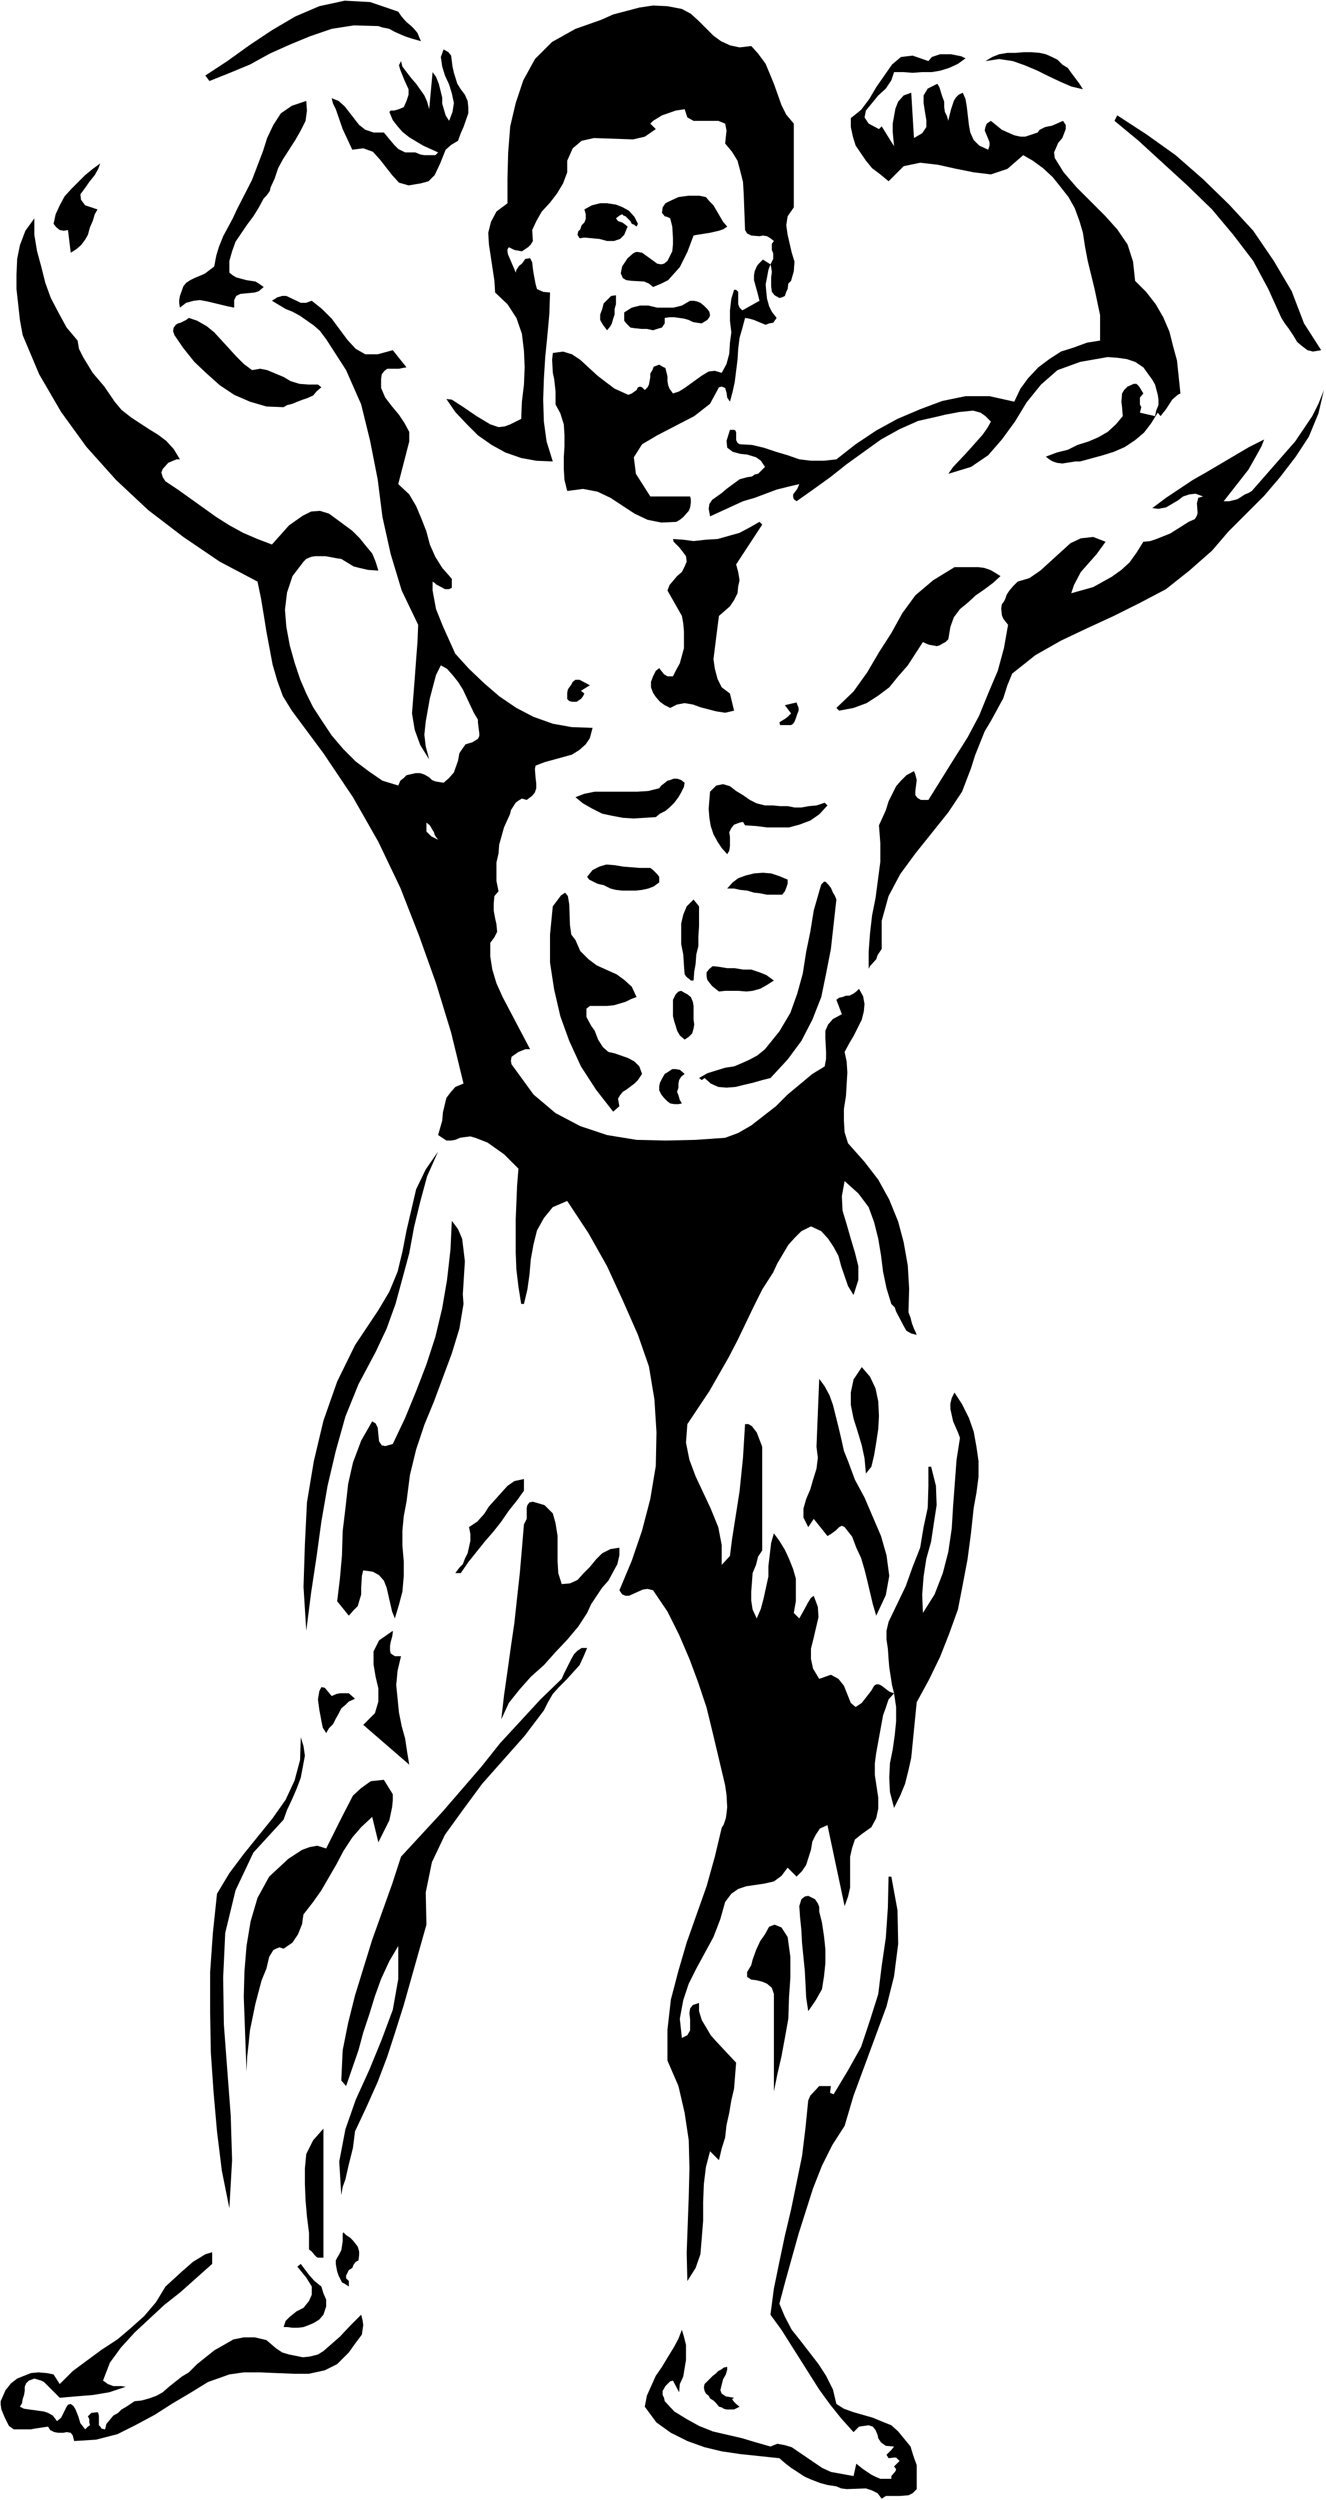 <?xml version="1.0" encoding="UTF-8" standalone="no"?>
<svg
   version="1.0"
   width="82.571mm"
   height="155.668mm"
   id="svg52"
   sodipodi:docname="Body Builder - Male 09.wmf"
   xmlns:inkscape="http://www.inkscape.org/namespaces/inkscape"
   xmlns:sodipodi="http://sodipodi.sourceforge.net/DTD/sodipodi-0.dtd"
   xmlns="http://www.w3.org/2000/svg"
   xmlns:svg="http://www.w3.org/2000/svg">
  <rect width="100%" height="100%" fill="#808080" stroke="none"/>
  <sodipodi:namedview
     id="namedview52"
     pagecolor="#ffffff"
     bordercolor="#000000"
     borderopacity="0.25"
     inkscape:showpageshadow="2"
     inkscape:pageopacity="0.0"
     inkscape:pagecheckerboard="0"
     inkscape:deskcolor="#d1d1d1"
     inkscape:document-units="mm" />
  <defs
     id="defs1">
    <pattern
       id="WMFhbasepattern"
       patternUnits="userSpaceOnUse"
       width="6"
       height="6"
       x="0"
       y="0" />
  </defs>
  <path
     style="fill:#ffffff;fill-opacity:1;fill-rule:evenodd;stroke:none"
     d="M 0,588.353 H 312.079 V 0 H 0 Z"
     id="path1" />
  <path
     style="fill:#000000;fill-opacity:1;fill-rule:evenodd;stroke:none"
     d="M 99.07,9.695 97.939,9.372 96.808,9.049 95.353,8.564 94.222,8.08 92.767,7.433 91.636,6.787 90.02,6.464 89.05,6.14 83.232,5.979 l -5.172,0.808 -5.172,1.778 -4.687,1.939 -4.687,2.101 -4.687,2.585 -4.687,1.939 -4.848,1.939 -0.97,-1.293 5.172,-3.393 5.172,-3.717 5.333,-3.555 5.495,-3.232 5.657,-2.424 5.98,-1.293 5.98,0.323 6.626,2.262 0.646,0.97 0.808,0.97 0.646,0.646 0.97,0.808 0.646,0.646 0.808,0.97 0.323,0.808 z"
     id="path2" />
  <path
     style="fill:#000000;fill-opacity:1;fill-rule:evenodd;stroke:none"
     d="m 176.807,10.827 1.616,1.778 1.778,2.424 1.939,4.686 0.808,2.262 0.97,2.747 1.131,2.262 1.778,2.101 v 19.714 l -1.455,2.101 -0.323,2.101 0.323,2.262 0.97,4.201 0.646,2.101 -0.162,2.262 -0.646,2.262 -0.646,0.646 -0.162,1.293 -0.323,0.646 -0.323,0.97 -0.646,0.323 -0.646,0.162 -1.131,-0.646 -0.646,-0.808 -0.162,-1.293 v -1.131 -0.97 l 0.162,-1.293 -0.162,-1.131 -0.162,-0.646 -0.485,1.293 -0.323,1.778 -0.323,1.616 0.162,1.939 0.162,1.454 0.485,1.778 0.646,1.293 1.131,1.454 -0.808,1.131 -0.97,0.162 -0.808,0.323 -0.808,-0.323 -1.939,-0.808 -1.131,-0.323 -0.97,-0.162 -0.646,2.424 -0.646,2.262 -0.323,2.585 -0.162,2.585 -0.646,5.171 -0.485,2.262 -0.646,2.424 -0.323,-0.485 -0.323,-0.485 -0.162,-1.131 -0.323,-1.131 -0.808,-0.323 -0.646,0.162 -2.101,3.878 -3.717,2.909 -8.727,4.525 -3.556,2.101 -1.939,3.07 0.485,3.878 3.394,5.333 h 9.374 l 0.162,0.646 v 0.808 l -0.162,1.131 -0.323,0.808 -1.293,1.454 -0.808,0.646 -0.808,0.485 -3.556,0.162 -3.232,-0.646 -3.071,-1.454 -5.657,-3.717 -3.071,-1.454 -3.394,-0.646 -3.717,0.485 -0.646,-2.585 -0.162,-2.585 v -2.747 l 0.162,-2.585 v -2.747 l -0.162,-2.424 -0.808,-2.585 -1.131,-2.101 v -3.07 l -0.323,-2.909 -0.323,-1.454 -0.162,-3.07 0.162,-1.616 2.424,-0.323 2.101,0.646 1.939,1.293 4.04,3.717 2.101,1.616 1.939,1.454 3.232,1.454 0.808,-0.323 1.131,-0.808 0.323,-0.646 0.485,-0.162 0.485,0.162 0.646,0.646 0.646,-0.646 0.323,-0.646 0.323,-1.778 v -0.808 l 0.485,-0.808 0.323,-0.808 1.293,-0.485 0.808,0.485 0.646,0.323 0.485,1.939 v 1.131 l 0.162,0.97 0.323,0.808 0.808,1.131 1.455,-0.485 1.293,-0.808 4.04,-2.909 1.616,-0.97 1.455,-0.162 1.616,0.485 1.131,-2.101 0.646,-2.424 0.162,-2.585 0.323,-2.424 -0.323,-2.747 v -2.424 l 0.323,-2.747 0.646,-2.101 h 0.485 l 0.485,0.485 v 0.485 0.808 0.808 0.808 l 0.323,0.808 0.646,0.646 4.04,-2.262 -0.485,-1.939 -0.808,-2.909 v -1.131 l 0.162,-0.97 0.485,-1.131 0.323,-0.485 1.131,-1.131 1.778,1.131 0.646,-1.293 v -1.293 l -0.323,-0.808 v -1.454 l 0.485,-0.646 -0.808,-0.646 -0.808,-0.485 -0.97,-0.162 -0.808,0.162 -1.939,-0.162 -0.97,-0.485 -0.485,-0.808 -0.323,-8.564 -0.162,-2.747 -0.646,-2.585 -0.646,-2.424 -1.293,-2.101 -1.616,-1.939 0.323,-3.07 -0.323,-1.616 -1.616,-0.646 h -3.879 -1.939 l -1.455,-0.808 -0.646,-1.939 -2.101,0.323 -3.232,1.131 -2.101,1.293 -0.646,0.646 1.293,1.293 -2.586,1.778 -2.747,0.646 -9.212,-0.323 -2.909,0.646 -2.101,1.778 -1.293,2.909 v 2.747 l -0.97,2.585 -1.455,2.424 -1.616,2.101 -1.939,2.101 -1.293,2.262 -0.97,2.101 0.162,2.585 -0.485,0.808 -0.646,0.646 -1.455,0.97 -1.778,-0.323 -1.293,-0.646 -0.323,0.485 v 0.646 l 0.162,0.646 1.455,3.393 0.323,0.808 0.162,-0.646 0.646,-0.97 0.646,-0.485 0.808,-1.131 1.131,-0.162 0.485,0.97 0.162,1.454 0.162,1.131 0.485,2.585 0.323,1.131 1.455,0.646 1.616,0.162 -0.162,5.009 -0.485,5.333 -0.485,4.848 -0.323,5.171 -0.162,4.848 0.162,5.171 0.646,4.686 1.455,4.686 -3.879,-0.162 -3.556,-0.646 -3.717,-1.293 -3.232,-1.778 -3.232,-2.262 -2.586,-2.585 -2.747,-2.909 -2.101,-3.07 1.293,0.162 2.747,1.778 3.071,2.101 3.232,1.939 1.939,0.646 1.455,-0.162 1.293,-0.485 1.293,-0.646 1.293,-0.646 0.162,-4.04 0.485,-4.04 0.162,-4.04 -0.162,-3.878 -0.485,-4.04 -1.293,-3.717 -2.101,-3.232 -2.909,-2.747 -0.162,-2.747 -1.293,-8.564 -0.162,-2.747 0.646,-2.585 1.293,-2.424 2.586,-1.939 v -5.817 l 0.162,-6.14 0.485,-6.14 1.293,-5.494 1.778,-5.333 2.747,-5.009 4.04,-4.04 5.495,-3.07 5.98,-2.101 2.909,-1.293 6.141,-1.616 3.232,-0.485 3.394,0.162 3.394,0.646 2.101,1.131 1.778,1.616 3.556,3.555 1.778,1.293 2.101,0.97 2.263,0.485 z"
     id="path3" />
  <path
     style="fill:#000000;fill-opacity:1;fill-rule:evenodd;stroke:none"
     d="m 108.444,21.007 0.97,1.293 0.646,1.454 0.162,1.454 v 1.454 l -1.131,3.232 -0.646,1.454 -0.646,1.778 -1.616,0.97 -1.293,1.131 -0.646,1.616 -0.646,1.616 -1.293,2.747 -1.455,1.454 -1.778,0.485 -2.909,0.485 -2.263,-0.646 -1.616,-1.778 -2.909,-3.717 -1.616,-1.778 -2.263,-0.808 -2.586,0.323 -2.263,-4.848 -1.616,-4.686 -0.646,-1.293 -0.323,-1.293 1.616,0.646 1.455,1.293 3.394,4.363 1.455,1.131 1.939,0.646 h 2.424 l 1.616,1.939 0.808,0.97 0.97,0.97 1.616,0.808 h 0.97 1.455 l 1.131,0.485 0.97,0.162 h 0.646 1.939 l 0.646,-0.646 -3.556,-1.616 -3.232,-1.939 -1.616,-1.293 -1.131,-1.293 -1.131,-1.454 -0.808,-1.939 0.323,-0.323 h 0.808 l 1.131,-0.323 1.131,-0.485 0.646,-1.454 0.485,-1.454 v -1.293 l -0.97,-2.101 -0.97,-2.424 -0.323,-1.131 0.485,-0.97 0.323,1.293 2.101,2.747 1.131,1.293 1.939,2.747 0.646,1.454 0.485,1.778 0.808,-8.726 0.808,1.131 0.646,1.616 0.808,3.232 v 1.454 l 0.808,2.747 0.808,1.293 0.808,-2.101 0.323,-2.101 -0.485,-2.262 -0.646,-2.101 -0.97,-2.101 -0.646,-2.101 -0.323,-2.262 0.646,-1.778 1.131,0.646 0.646,0.808 0.323,2.585 0.323,1.454 0.808,2.585 z"
     id="path4" />
  <path
     style="fill:#000000;fill-opacity:1;fill-rule:evenodd;stroke:none"
     d="m 254.867,21.007 -2.747,-0.646 -2.586,-1.131 -2.747,-1.293 -2.586,-1.293 -3.071,-1.293 -2.747,-0.97 -3.232,-0.485 -3.232,0.485 1.616,-0.97 1.616,-0.646 1.939,-0.323 h 1.939 l 1.939,-0.162 h 1.778 l 1.939,0.162 1.455,0.323 1.455,0.646 1.293,0.646 1.131,1.131 1.293,0.808 0.808,1.131 0.97,1.293 0.97,1.293 z"
     id="path5" />
  <path
     style="fill:#000000;fill-opacity:1;fill-rule:evenodd;stroke:none"
     d="m 227.231,13.735 -1.778,1.293 -2.101,0.97 -2.101,0.646 -1.939,0.323 h -2.263 l -2.263,0.162 -2.263,-0.162 h -2.101 l -0.646,1.939 -1.293,1.939 -1.778,1.616 -2.909,3.555 -0.323,1.616 0.97,1.454 2.424,1.293 0.646,-0.646 2.909,4.686 -0.323,-3.393 v -1.939 l 0.646,-3.555 0.646,-1.616 1.293,-1.454 1.778,-0.646 0.646,10.665 1.939,-1.131 0.97,-1.454 v -1.616 l -0.323,-1.939 -0.323,-2.101 v -1.778 l 0.97,-1.616 2.263,-1.131 0.485,0.808 0.646,2.101 0.485,1.293 v 1.293 l 0.162,1.131 0.485,0.97 0.323,1.131 0.162,-0.808 0.485,-1.939 0.646,-1.939 0.485,-0.808 0.646,-0.646 0.97,-0.485 0.646,1.454 0.323,1.939 0.485,4.201 0.323,1.778 0.808,1.778 1.293,1.293 2.101,0.97 0.323,-0.97 v -0.808 l -1.131,-2.747 0.162,-0.808 0.323,-0.808 0.97,-0.646 2.586,2.101 2.909,1.293 1.455,0.323 h 1.131 l 1.455,-0.485 1.455,-0.485 0.485,-0.646 1.293,-0.646 1.616,-0.323 2.586,-1.131 0.646,0.97 v 0.97 l -0.808,2.101 -0.97,1.131 -0.97,2.262 0.162,1.293 2.101,3.393 3.071,3.555 6.626,6.625 2.909,3.232 2.424,3.555 1.293,4.04 0.485,4.525 2.586,2.585 2.263,2.909 1.778,3.07 1.455,3.393 0.808,3.232 0.97,3.555 0.808,7.756 -0.646,0.323 -1.293,1.131 -1.455,2.262 -1.293,1.616 -0.646,-0.808 -1.616,2.585 -1.616,2.101 -2.101,1.778 -2.424,1.616 -2.586,1.131 -2.586,0.808 -5.333,1.454 h -1.131 l -3.071,0.485 -1.293,-0.162 -0.97,-0.323 -0.808,-0.485 -0.808,-0.646 2.586,-0.97 2.586,-0.646 2.263,-1.131 2.586,-0.808 2.263,-0.97 2.263,-1.293 1.939,-1.777 1.616,-1.939 -0.162,-2.101 -0.162,-1.293 0.162,-1.939 0.485,-0.808 0.808,-0.808 1.455,-0.646 h 0.646 l 0.646,0.646 0.97,1.616 -0.808,0.97 v 1.616 l 0.323,0.646 -0.323,1.293 3.556,0.808 0.323,-1.454 0.485,-1.131 v -1.293 l -0.162,-1.131 -0.646,-2.424 -0.646,-1.131 -2.101,-2.909 -1.939,-1.293 -1.939,-0.646 -2.263,-0.323 -2.263,-0.162 -6.465,1.131 -5.333,1.939 -3.879,3.393 -3.394,4.201 -2.747,4.525 -3.071,4.201 -3.232,3.717 -4.04,2.747 -5.333,1.616 1.131,-1.616 2.909,-3.07 1.455,-1.616 2.586,-2.909 1.131,-1.616 0.808,-1.454 -1.293,-1.293 -1.131,-0.808 -1.778,-0.485 -3.232,0.323 -3.394,0.646 -1.293,0.323 -5.01,1.131 -4.364,1.939 -4.364,2.424 -8.081,5.817 -3.879,3.07 -4.04,2.909 -3.879,2.747 -0.646,-0.485 -0.162,-0.485 v -0.646 l 0.97,-1.293 0.485,-1.131 -2.747,0.646 -2.586,0.646 -2.586,0.97 -2.586,0.97 -2.747,0.808 -7.758,3.555 -0.323,-1.778 0.162,-1.131 0.646,-0.97 2.263,-1.616 1.131,-0.97 3.071,-2.262 1.778,-0.485 1.131,-0.162 0.646,-0.485 0.808,-0.162 1.616,-1.616 -0.97,-1.454 -1.131,-0.808 -2.101,-0.646 -1.616,-0.162 -1.778,-0.485 -1.293,-0.97 -0.162,-1.616 0.808,-2.585 h 0.97 l 0.323,0.162 0.162,0.485 v 0.646 1.131 l 0.323,0.646 0.485,0.323 2.909,0.162 2.747,0.646 2.909,0.97 2.747,0.808 2.747,0.97 2.747,0.323 h 3.071 l 2.909,-0.323 4.525,-3.555 4.848,-3.232 5.01,-2.747 5.333,-2.262 5.172,-1.939 5.495,-1.131 h 5.657 l 5.818,1.293 1.455,-3.07 1.778,-2.424 2.424,-2.585 2.586,-1.939 2.747,-1.778 3.071,-0.97 3.071,-1.131 3.071,-0.485 v -2.909 -3.07 l -1.293,-6.14 -1.616,-6.625 -0.646,-3.393 -0.485,-3.232 -0.808,-2.747 -1.131,-3.07 -1.455,-2.585 -1.778,-2.262 -1.939,-2.424 -2.263,-2.101 -2.424,-1.778 -2.263,-1.293 -3.717,3.232 -3.879,1.293 -4.04,-0.485 -4.04,-0.808 -4.364,-0.97 -4.202,-0.485 -3.879,0.808 -3.556,3.555 -1.939,-1.616 -1.939,-1.454 -1.455,-1.778 -2.424,-3.555 -0.646,-2.101 -0.485,-2.262 v -2.101 l 2.424,-1.939 1.939,-2.585 1.616,-2.747 3.717,-5.333 2.101,-1.778 2.747,-0.323 3.717,1.293 0.808,-0.97 0.97,-0.323 0.97,-0.323 h 2.586 l 2.424,0.485 z"
     id="path6" />
  <path
     style="fill:#000000;fill-opacity:1;fill-rule:evenodd;stroke:none"
     d="m 72.08,23.754 0.162,2.262 -0.323,2.424 -1.131,2.262 -1.293,2.262 -2.909,4.525 -1.131,2.101 -0.808,2.424 -0.97,2.101 -0.162,0.808 -0.808,1.131 -0.646,0.646 -1.131,2.101 -1.293,2.101 -1.455,1.939 -2.747,4.04 -0.808,2.262 -0.646,2.262 v 2.747 l 0.808,0.646 0.808,0.485 2.424,0.646 2.101,0.323 0.808,0.485 1.131,0.808 -1.131,0.97 -0.97,0.323 -3.394,0.323 -0.97,0.485 -0.485,0.97 v 1.778 l -1.616,-0.323 -4.687,-1.131 -1.778,-0.323 -1.455,0.162 -1.778,0.485 -1.455,1.131 -0.162,-0.97 v -0.808 l 0.162,-0.97 0.808,-2.262 0.646,-0.808 0.97,-0.646 0.97,-0.485 1.939,-0.808 0.646,-0.323 2.101,-1.616 0.485,-2.585 0.646,-2.101 0.97,-2.424 2.263,-4.201 0.97,-2.101 3.556,-6.948 1.293,-3.393 1.293,-3.393 0.97,-3.07 1.455,-3.07 1.778,-2.747 2.586,-1.778 z"
     id="path7" />
  <path
     style="fill:#000000;fill-opacity:1;fill-rule:evenodd;stroke:none"
     d="m 306.908,76.109 4.04,6.302 -1.939,0.323 -1.293,-0.323 -1.293,-0.97 -1.131,-0.97 -0.97,-1.616 -0.97,-1.454 -0.97,-1.293 -0.808,-1.293 -3.071,-6.787 -3.556,-6.625 -4.687,-6.14 -5.01,-5.979 -5.818,-5.656 -5.657,-5.171 -5.818,-5.333 -5.657,-4.686 0.646,-1.293 6.949,4.525 6.788,4.848 6.465,5.656 6.141,5.979 5.657,6.14 4.848,7.11 4.202,7.11 z"
     id="path8" />
  <path
     style="fill:#000000;fill-opacity:1;fill-rule:evenodd;stroke:none"
     d="m 23.596,38.459 -0.485,1.293 -0.808,1.454 -1.293,1.616 -1.131,1.616 -0.97,1.293 0.162,1.293 0.97,1.293 2.909,0.97 -0.646,1.131 -0.485,1.616 -0.646,1.454 -0.485,1.778 -0.646,1.131 -0.97,1.293 -1.131,0.97 -1.293,0.808 -0.646,-5.333 -0.97,0.162 -0.97,-0.162 -0.808,-0.646 -0.646,-0.808 0.485,-2.262 0.97,-2.101 1.131,-2.101 1.616,-1.778 1.616,-1.616 1.616,-1.616 1.778,-1.454 z"
     id="path9" />
  <path
     style="fill:#000000;fill-opacity:1;fill-rule:evenodd;stroke:none"
     d="m 171.151,53.325 -0.97,0.646 -0.97,0.323 -2.101,0.485 -3.071,0.485 -0.808,0.162 -1.455,3.878 -1.778,3.555 -2.747,3.07 -1.616,0.808 -1.939,0.808 -0.97,-0.808 -1.131,-0.485 -2.909,-0.162 -1.293,-0.162 -0.808,-0.485 -0.485,-1.131 0.323,-1.616 1.293,-1.939 1.293,-1.131 0.646,-0.323 h 0.485 l 0.97,0.162 2.909,2.101 0.646,0.485 0.97,0.162 0.646,-0.162 0.808,-0.646 0.646,-1.293 0.485,-0.97 0.162,-1.616 v -1.454 l -0.162,-2.747 -0.485,-1.939 -0.646,-0.323 -0.646,-0.162 -0.646,-0.808 0.162,-1.293 0.646,-0.97 0.97,-0.485 2.101,-0.97 2.424,-0.323 h 2.424 l 1.616,0.323 0.808,0.97 0.97,0.97 2.263,3.878 z"
     id="path10" />
  <path
     style="fill:#000000;fill-opacity:1;fill-rule:evenodd;stroke:none"
     d="m 150.141,52.679 -0.323,0.646 -0.646,-0.485 -0.485,-0.162 -0.323,-0.646 -0.485,-0.485 -0.646,-0.646 -0.485,-0.162 -0.323,-0.323 -0.646,0.323 -0.808,0.646 0.485,0.646 0.97,0.323 0.485,0.323 0.808,0.646 -0.808,1.939 -0.97,0.97 -1.455,0.485 h -1.616 l -1.778,-0.485 -1.778,-0.162 -1.778,-0.162 -1.131,0.162 -0.485,-0.808 0.162,-0.808 0.485,-0.485 0.323,-0.97 0.646,-0.646 0.323,-0.808 v -1.131 l -0.323,-1.131 1.778,-0.97 1.939,-0.485 h 1.616 l 2.101,0.323 1.616,0.646 1.455,0.808 1.293,1.454 z"
     id="path11" />
  <path
     style="fill:#000000;fill-opacity:1;fill-rule:evenodd;stroke:none"
     d="m 18.263,80.149 0.323,1.939 0.97,1.939 2.263,3.717 2.747,3.232 2.424,3.555 1.616,1.939 2.263,1.778 4.202,2.747 2.101,1.293 1.939,1.454 1.778,1.939 1.455,2.424 h -0.808 l -1.939,0.808 -1.293,1.454 -0.323,0.808 0.323,1.131 0.646,0.97 2.909,1.939 9.05,6.464 3.071,1.939 3.232,1.778 3.394,1.454 3.394,1.293 4.04,-4.525 3.232,-2.262 1.939,-0.97 2.101,-0.162 2.101,0.646 1.778,1.293 3.717,2.747 1.778,1.778 1.293,1.616 1.616,1.939 0.808,1.939 0.646,2.101 -2.424,-0.162 -2.101,-0.485 -1.293,-0.323 -2.909,-1.778 -1.131,-0.162 -2.586,-0.485 h -2.424 l -0.97,0.162 -1.131,0.485 -0.646,0.646 -2.586,3.393 -1.293,3.878 -0.485,4.04 0.323,4.04 0.808,4.363 1.131,4.04 1.293,3.878 1.455,3.393 1.616,3.232 2.101,3.232 2.263,3.393 2.747,3.232 2.909,2.909 3.232,2.424 3.071,2.101 3.717,1.131 0.485,-1.131 0.808,-0.646 0.646,-0.646 2.101,-0.485 h 1.131 l 0.97,0.323 1.131,0.646 0.646,0.646 0.808,0.323 1.939,0.323 1.293,-1.131 1.131,-1.293 0.97,-2.747 0.323,-1.778 0.646,-0.97 0.808,-1.131 1.616,-0.485 1.293,-0.808 0.323,-0.646 v -0.646 l -0.323,-2.585 v -0.646 l -0.97,-1.616 -2.586,-5.494 -1.131,-1.778 -1.293,-1.616 -1.293,-1.454 -1.455,-0.808 -1.131,2.262 -1.455,5.494 -0.97,5.494 -0.323,3.07 0.323,2.747 0.808,3.07 -2.101,-3.393 -1.293,-3.555 -0.646,-3.878 0.646,-8.241 0.323,-4.363 0.323,-4.201 0.162,-4.04 -3.879,-8.08 -2.586,-8.564 -1.939,-8.726 -1.131,-8.888 -1.778,-9.049 -2.101,-8.564 -3.556,-8.08 -4.687,-7.272 -1.455,-1.939 -1.455,-1.293 -3.232,-2.262 -1.778,-0.97 -1.616,-0.646 -3.232,-1.939 1.293,-0.808 1.131,-0.323 h 0.97 l 3.394,1.616 h 1.293 l 1.293,-0.485 2.424,1.939 2.263,2.262 3.717,5.009 1.939,2.101 2.263,1.293 h 2.909 l 3.556,-0.97 3.232,4.04 -0.97,0.162 -0.808,0.162 h -2.747 l -0.646,0.485 -0.646,0.808 -0.162,1.131 v 2.101 l 0.97,2.262 1.616,2.101 1.616,1.939 1.293,1.939 1.131,2.101 v 2.262 l -2.586,10.019 2.586,2.424 1.616,2.747 1.293,3.07 1.131,2.909 0.808,3.07 1.293,2.909 1.616,2.585 2.263,2.585 v 2.101 l -0.646,0.323 h -0.485 -0.485 l -2.101,-1.131 -0.323,-0.323 -0.485,-0.323 v 2.101 l 0.808,4.363 1.616,4.04 2.909,6.464 3.232,3.555 3.556,3.393 3.556,3.07 4.04,2.747 4.04,2.101 4.525,1.616 4.525,0.808 4.848,0.162 -0.646,2.424 -0.97,1.454 -1.455,1.293 -1.778,1.131 -6.465,1.778 -2.101,0.808 -0.162,0.808 0.162,2.101 0.162,1.293 v 1.131 l -0.323,0.97 -0.646,0.808 -1.293,0.97 -1.131,-0.323 -0.808,0.485 -0.646,0.485 -1.131,1.778 -0.162,0.808 -1.455,3.232 -1.131,4.04 -0.162,2.101 -0.485,2.101 v 4.363 l 0.485,2.424 -0.97,1.131 -0.162,1.778 v 1.616 l 0.323,1.778 0.323,1.454 0.162,1.778 -0.646,1.293 -0.97,1.293 v 3.232 l 0.485,3.07 0.97,3.232 1.455,3.232 4.848,9.211 1.616,3.07 h -1.131 l -1.616,0.646 -1.616,1.131 -0.162,0.97 0.162,0.808 5.172,7.11 5.172,4.363 5.818,3.07 6.303,2.101 6.949,1.131 6.788,0.162 7.111,-0.162 6.949,-0.485 3.071,-1.131 3.071,-1.778 2.909,-2.262 2.909,-2.262 2.747,-2.747 5.818,-4.848 2.909,-1.778 0.323,-1.778 v -1.616 l -0.162,-3.232 v -1.778 l 0.646,-1.454 1.131,-1.293 2.101,-1.131 -1.293,-3.393 0.646,-0.485 0.808,-0.162 0.808,-0.323 h 0.808 l 0.97,-0.485 0.646,-0.485 0.646,-0.646 0.97,1.778 0.323,1.778 -0.162,1.778 -0.485,1.939 -1.939,3.878 -0.97,1.616 -1.131,2.101 0.485,2.262 0.162,2.585 -0.323,5.494 -0.485,3.07 v 2.747 l 0.162,2.747 0.808,2.585 3.879,4.363 3.232,4.201 2.586,4.686 2.101,5.171 1.293,4.848 0.97,5.494 0.323,5.494 -0.162,5.494 0.485,1.293 0.323,1.293 0.485,1.293 0.323,0.646 0.323,0.808 -1.293,-0.323 -1.131,-0.646 -0.646,-1.131 -1.778,-3.393 -0.323,-0.97 -0.808,-0.808 -1.131,-3.717 -0.808,-3.878 -0.485,-3.878 -0.646,-3.878 -0.97,-3.878 -1.293,-3.555 -2.424,-3.232 -3.232,-2.909 -0.646,3.555 0.162,3.393 0.97,3.232 0.97,3.393 0.97,3.232 0.808,3.232 v 3.232 l -1.131,3.555 -1.293,-2.101 -1.616,-4.686 -0.646,-2.424 -1.131,-2.101 -1.293,-1.939 -1.616,-1.778 -2.424,-1.131 -2.263,1.131 -1.616,1.616 -1.455,1.616 -2.586,4.363 -0.97,2.101 -2.586,4.04 -1.939,3.878 -3.879,8.08 -2.101,4.04 -4.525,7.918 -5.172,7.756 -0.323,4.363 0.808,4.04 1.455,3.878 3.556,7.595 1.778,4.363 0.808,4.201 v 4.686 l 1.939,-2.101 0.485,-3.878 1.778,-11.311 0.808,-7.918 0.485,-7.918 h 0.808 l 0.808,0.485 0.485,0.646 0.646,0.808 1.293,3.393 v 24.4 l -0.97,1.454 -0.485,1.939 -0.808,1.939 -0.162,2.262 -0.162,2.101 v 2.101 l 0.323,2.101 0.97,2.101 0.97,-2.262 0.646,-2.424 1.131,-5.171 v -2.424 l 0.646,-5.494 0.646,-2.262 1.293,1.778 1.293,2.101 0.97,2.101 0.97,2.424 0.646,2.262 v 2.585 2.747 l -0.485,2.747 1.293,1.293 1.616,-2.909 0.323,-0.646 0.808,-1.293 0.646,-0.485 0.97,2.585 0.162,2.424 -1.131,4.848 -0.646,2.585 v 2.424 l 0.485,2.262 1.455,2.424 2.747,-0.97 1.778,0.97 1.293,1.616 1.616,4.04 1.131,0.97 1.455,-0.97 2.263,-2.909 0.646,-1.131 0.485,-0.323 h 0.646 l 0.646,0.323 1.455,1.131 0.485,0.323 0.97,0.323 -0.485,-1.939 -0.646,-4.201 -0.162,-1.939 -0.162,-2.424 -0.323,-2.101 v -2.101 l 0.485,-2.101 4.04,-8.403 1.616,-4.525 1.778,-4.525 0.808,-4.848 0.97,-4.525 0.162,-5.009 v -4.686 h 0.646 l 1.131,4.525 0.162,4.525 -0.646,4.201 -0.646,4.363 -1.131,4.04 -0.646,4.201 -0.323,4.201 0.162,4.363 2.747,-4.363 1.939,-5.009 1.293,-5.009 0.808,-5.494 0.323,-5.333 0.808,-10.827 0.808,-5.171 -0.485,-1.293 -1.131,-2.585 -0.646,-2.909 v -1.293 l 0.323,-1.293 0.646,-1.293 1.778,2.747 1.616,3.232 1.131,3.232 0.646,3.555 0.485,3.393 v 3.717 l -0.485,3.717 -0.646,3.555 -0.646,5.979 -0.808,6.14 -1.131,5.979 -1.131,5.817 -2.101,5.817 -2.101,5.333 -2.586,5.332 -2.909,5.333 -1.293,13.089 -0.646,2.909 -0.808,3.232 -1.131,2.747 -1.455,2.909 -0.97,-3.717 -0.162,-3.393 0.162,-3.393 0.646,-3.232 0.485,-3.393 0.323,-3.232 v -3.393 l -0.485,-3.232 -1.293,1.454 -0.646,1.939 -0.646,1.778 -1.616,8.888 -0.323,2.424 v 2.747 l 0.808,5.333 v 2.585 l -0.485,2.262 -1.131,2.101 -2.263,1.616 -1.616,1.293 -0.646,1.939 -0.485,2.101 v 2.585 4.686 l -0.485,2.101 -0.808,2.262 -4.04,-19.068 -1.778,0.808 -0.97,1.454 -0.808,1.616 -0.323,1.939 -1.131,3.555 -0.97,1.454 -1.293,1.293 -2.101,-2.101 -1.455,1.939 -1.778,1.293 -2.101,0.485 -2.101,0.323 -2.263,0.323 -1.939,0.646 -1.616,1.131 -1.455,1.939 -1.131,4.04 -1.616,4.201 -4.04,7.433 -1.778,3.555 -1.293,3.878 -0.808,4.363 0.485,4.525 1.293,-0.646 0.646,-1.131 v -1.293 -1.293 l -0.162,-1.454 0.162,-1.131 0.646,-0.808 1.455,-0.485 v 1.939 l 0.646,2.101 0.97,1.616 1.131,1.939 1.293,1.454 4.687,5.009 -0.485,6.14 -0.646,2.747 -0.485,2.909 -0.646,2.909 -0.323,2.909 -0.808,2.585 -0.646,2.747 -2.101,-2.101 -0.97,3.717 -0.485,4.04 -0.162,4.201 v 4.363 l -0.323,4.04 -0.323,3.878 -1.131,3.232 -1.939,3.07 -0.162,-6.625 0.485,-13.25 0.162,-6.625 -0.162,-6.625 -0.97,-6.464 -1.455,-6.302 -2.586,-5.979 v -7.272 l 0.808,-7.11 1.778,-6.787 1.939,-6.625 4.687,-13.25 1.939,-6.948 1.616,-6.787 0.485,-0.808 0.485,-1.454 0.162,-1.131 0.162,-1.454 -0.162,-2.909 -0.323,-2.262 -2.909,-12.281 -1.455,-5.979 -1.939,-5.817 -2.101,-5.656 -2.424,-5.656 -2.747,-5.494 -3.394,-5.009 -1.293,-0.323 -1.131,0.162 -3.232,1.454 h -0.808 l -0.808,-0.323 -0.646,-0.97 2.909,-6.948 2.424,-7.11 1.939,-7.433 1.293,-7.756 0.162,-7.918 -0.485,-7.756 -1.293,-7.756 -2.586,-7.433 -3.556,-8.08 -3.717,-8.08 -4.364,-7.756 -5.01,-7.595 -3.394,1.454 -2.101,2.585 -1.616,2.909 -0.808,3.232 -0.646,3.555 -0.323,3.717 -0.485,3.393 -0.808,3.393 h -0.646 l -0.646,-4.04 -0.485,-4.04 -0.162,-4.04 v -7.756 l 0.323,-7.918 0.323,-4.04 -2.263,-2.262 -1.131,-1.131 -2.747,-1.939 -1.131,-0.808 -2.909,-1.131 -1.131,-0.323 -1.293,0.162 -1.131,0.162 -1.131,0.485 -0.97,0.162 h -1.131 l -0.97,-0.646 -0.97,-0.646 0.97,-3.393 0.162,-1.939 0.808,-3.393 0.97,-1.293 1.131,-1.293 1.939,-0.808 -2.909,-11.958 -3.556,-11.635 -4.04,-11.311 -4.364,-11.15 -5.172,-10.827 -5.98,-10.503 -6.949,-10.342 -7.434,-10.019 -2.101,-3.393 -1.293,-3.555 -1.131,-3.878 -1.455,-7.756 -0.646,-4.04 -0.646,-3.878 -0.808,-3.878 -8.889,-4.686 -8.566,-5.817 -8.242,-6.302 -7.596,-7.11 -6.949,-7.756 L 14.384,96.955 9.212,88.067 5.333,78.856 4.687,75.301 3.879,68.03 v -3.393 l 0.162,-3.717 0.646,-3.232 1.293,-3.393 2.101,-2.909 v 3.878 l 0.646,3.878 0.97,3.555 0.97,3.878 1.293,3.555 1.778,3.393 1.939,3.555 z"
     id="path12" />
  <path
     style="fill:#000000;fill-opacity:1;fill-rule:evenodd;stroke:none"
     d="m 144.969,69.484 v 0.808 1.293 l -0.323,1.131 v 1.293 l -0.323,0.97 -0.323,1.131 -0.323,0.646 -0.808,0.97 -0.97,-1.293 -0.646,-1.131 v -1.293 l 0.485,-1.293 0.323,-1.293 0.808,-0.808 0.97,-0.97 z"
     id="path13" />
  <path
     style="fill:#000000;fill-opacity:1;fill-rule:evenodd;stroke:none"
     d="m 167.11,74.17 -0.162,0.485 -0.485,0.646 -0.808,0.485 -0.485,0.323 -1.131,-0.162 -0.97,-0.162 -0.97,-0.485 -1.131,-0.323 -1.131,-0.162 -1.131,-0.162 h -1.131 l -1.131,0.162 v 1.293 l -0.646,0.97 -1.131,0.323 -0.97,0.323 -1.455,-0.323 h -1.293 l -1.616,-0.162 -0.97,-0.162 -0.97,-0.97 -0.485,-0.646 v -1.131 -0.808 l 1.778,-1.131 1.939,-0.485 h 1.939 l 2.101,0.485 h 1.939 1.939 l 1.939,-0.485 1.939,-1.131 h 0.808 l 0.808,0.162 0.808,0.323 0.808,0.646 0.485,0.485 0.323,0.323 0.485,0.646 z"
     id="path14" />
  <path
     style="fill:#000000;fill-opacity:1;fill-rule:evenodd;stroke:none"
     d="m 59.313,87.098 1.939,-0.323 1.616,0.323 1.939,0.808 1.939,0.808 1.616,0.97 2.101,0.646 2.101,0.162 h 2.263 l 0.808,0.646 -1.131,0.97 -0.808,0.97 -1.455,0.646 -0.97,0.323 -1.293,0.485 -1.131,0.485 -1.293,0.323 -0.808,0.485 -4.04,-0.162 -3.879,-1.131 -3.717,-1.616 -3.394,-2.262 -3.071,-2.747 -2.909,-2.747 -2.586,-3.232 -2.101,-3.07 -0.323,-0.97 0.162,-0.808 0.485,-0.646 0.485,-0.323 0.646,-0.162 0.97,-0.485 0.323,-0.162 0.646,-0.485 1.939,0.646 2.263,1.293 1.778,1.454 1.778,1.939 1.778,1.939 1.616,1.778 1.778,1.778 z"
     id="path15" />
  <path
     style="fill:#ffffff;fill-opacity:1;fill-rule:evenodd;stroke:none"
     d="m 151.757,75.786 h 3.394 z"
     id="path16" />
  <path
     style="fill:#000000;fill-opacity:1;fill-rule:evenodd;stroke:none"
     d="m 285.251,129.596 -5.333,4.686 -5.495,4.363 -6.141,3.232 -6.141,3.07 -6.303,2.909 -6.141,2.909 -5.98,3.393 -5.495,4.363 -1.131,2.747 -0.97,3.07 -2.909,5.332 -1.455,2.424 -2.263,5.656 -0.97,3.07 -2.101,5.494 -3.232,4.848 -7.758,9.695 -3.556,4.848 -2.747,5.171 -1.616,5.817 v 6.625 l -0.323,0.485 -0.646,0.97 -0.323,0.97 -1.455,1.616 -0.323,0.646 v -4.04 l 0.323,-4.363 0.485,-4.201 0.808,-4.04 1.131,-8.564 v -4.363 l -0.323,-4.201 1.616,-3.555 0.646,-2.101 1.778,-3.555 1.131,-1.293 1.293,-1.293 1.778,-0.97 0.323,0.808 0.323,1.293 -0.323,2.585 v 0.97 l 0.485,0.646 0.808,0.485 h 1.778 l 6.141,-9.857 3.071,-4.848 2.747,-5.171 2.101,-5.171 2.263,-5.333 1.455,-5.332 0.97,-5.494 -1.131,-1.454 -0.323,-0.808 -0.162,-1.616 0.162,-0.97 0.485,-0.646 0.323,-0.646 0.323,-0.97 0.646,-0.97 0.808,-0.97 1.131,-1.131 2.747,-0.808 2.586,-1.778 7.111,-6.464 2.424,-1.131 2.909,-0.323 2.909,1.131 -2.101,2.909 -3.717,4.201 -1.616,3.07 -0.646,1.939 5.172,-1.454 4.364,-2.424 2.263,-1.616 1.939,-1.778 1.616,-2.262 1.616,-2.585 1.616,-0.162 1.455,-0.485 1.616,-0.646 1.616,-0.646 1.293,-0.808 3.071,-1.939 1.455,-0.646 0.485,-0.808 0.162,-0.646 -0.162,-2.262 0.162,-0.646 0.162,-0.646 1.131,-0.323 -1.778,-0.646 -1.455,0.162 -1.455,0.485 -1.293,0.97 -2.747,1.616 -1.778,0.323 -1.455,-0.162 3.232,-2.424 6.303,-4.201 3.394,-1.939 9.859,-5.817 3.556,-1.778 -0.646,1.616 -0.97,1.778 -2.101,3.717 -5.818,7.433 h 1.293 l 1.939,-0.485 1.778,-1.131 0.808,-0.323 0.808,-0.485 10.182,-11.635 4.04,-5.979 1.455,-2.909 1.293,-3.232 -1.293,5.494 -2.263,5.494 -3.071,4.686 -3.717,4.848 -3.717,4.363 -8.404,8.403 z"
     id="path17" />
  <path
     style="fill:#000000;fill-opacity:1;fill-rule:evenodd;stroke:none"
     d="m 179.393,123.456 -6.141,9.372 0.485,1.778 0.323,1.939 -0.323,1.454 -0.162,1.616 -0.808,1.616 -0.97,1.454 -2.586,2.262 -0.323,2.424 -0.646,5.171 -0.323,2.585 0.323,2.262 0.646,2.424 0.97,1.939 1.939,1.454 0.97,4.04 -2.101,0.485 -2.101,-0.323 -3.717,-0.97 -1.778,-0.646 -1.939,-0.323 -1.778,0.323 -1.616,0.808 -1.293,-0.646 -1.131,-0.808 -0.97,-1.131 -0.646,-0.97 -0.485,-1.293 v -1.293 l 0.485,-1.293 0.646,-1.293 0.808,-0.646 0.485,0.646 0.646,0.808 0.808,0.485 h 1.293 l 0.808,-1.616 0.808,-1.454 0.97,-3.555 v -1.939 -1.939 l -0.162,-1.939 -0.323,-1.778 -3.394,-5.979 0.485,-1.293 1.778,-2.101 1.131,-0.97 0.646,-1.293 0.485,-1.131 -0.162,-1.293 -0.97,-1.293 -0.646,-0.808 -0.646,-0.646 -0.646,-0.646 -0.162,-0.646 2.424,0.162 2.424,0.323 2.909,-0.323 2.747,-0.162 5.172,-1.454 2.424,-1.293 2.263,-1.293 z"
     id="path18" />
  <path
     style="fill:#000000;fill-opacity:1;fill-rule:evenodd;stroke:none"
     d="m 235.474,135.575 -1.778,1.616 -1.939,1.454 -2.101,1.454 -1.939,1.778 -1.778,1.454 -1.455,1.939 -0.808,2.262 -0.485,2.909 -0.646,0.646 -0.646,0.323 -0.808,0.485 -0.646,0.162 -0.808,-0.162 -0.97,-0.162 -0.808,-0.323 -0.646,-0.323 -1.778,2.747 -1.778,2.747 -2.263,2.585 -2.101,2.585 -2.586,1.939 -2.747,1.778 -3.071,1.131 -3.394,0.646 -0.646,-0.646 4.04,-3.878 3.232,-4.525 2.747,-4.686 2.909,-4.525 2.586,-4.686 3.071,-4.201 4.202,-3.555 5.01,-3.07 h 1.131 1.455 1.293 1.778 l 1.293,0.162 1.455,0.485 1.131,0.646 z"
     id="path19" />
  <path
     style="fill:#000000;fill-opacity:1;fill-rule:evenodd;stroke:none"
     d="m 136.727,162.561 0.808,0.646 -0.323,0.646 -0.485,0.646 -0.323,0.162 -0.646,0.485 h -0.646 -0.485 l -0.646,-0.162 -0.485,-0.485 v -0.808 -0.646 l 0.162,-0.808 0.323,-0.485 0.485,-0.646 0.323,-0.646 0.646,-0.485 h 0.97 l 2.424,1.293 z"
     id="path20" />
  <path
     style="fill:#000000;fill-opacity:1;fill-rule:evenodd;stroke:none"
     d="m 186.181,170.64 h -1.131 -0.808 -0.646 l -0.162,-0.646 0.485,-0.323 0.808,-0.485 0.646,-0.485 0.808,-0.808 -1.455,-1.939 2.747,-0.646 0.162,0.485 0.323,0.808 v 0.646 l -0.323,0.808 -0.323,0.97 -0.323,0.808 -0.323,0.485 z"
     id="path21" />
  <path
     style="fill:#000000;fill-opacity:1;fill-rule:evenodd;stroke:none"
     d="m 161.13,184.214 -0.162,0.97 -0.646,1.293 -0.646,1.131 -0.97,1.293 -1.131,1.131 -0.97,0.808 -1.293,0.646 -0.97,0.808 -2.586,0.162 -2.586,0.162 -2.586,-0.162 -2.586,-0.485 -2.263,-0.485 -2.263,-1.131 -2.263,-1.293 -1.778,-1.454 2.101,-0.808 2.424,-0.485 h 2.263 2.747 2.424 2.586 l 2.586,-0.162 2.586,-0.646 0.485,-0.646 0.646,-0.485 0.808,-0.646 0.646,-0.162 0.808,-0.323 h 0.808 l 0.97,0.323 z"
     id="path22" />
  <path
     style="fill:#000000;fill-opacity:1;fill-rule:evenodd;stroke:none"
     d="m 194.1,188.9 0.646,0.646 -1.939,2.101 -2.101,1.454 -2.586,0.97 -2.424,0.646 h -2.424 -2.747 l -2.586,-0.323 -2.586,-0.162 -0.485,-0.808 -0.808,0.162 -1.293,0.485 -0.646,0.808 -0.485,0.97 0.162,1.131 v 1.131 0.97 l -0.162,1.131 -0.485,0.808 -1.293,-1.454 -0.97,-1.454 -0.97,-1.778 -0.646,-1.939 -0.323,-1.939 -0.162,-2.101 0.162,-2.101 0.162,-1.939 1.455,-1.454 1.616,-0.323 1.616,0.485 1.455,1.131 1.616,0.97 1.616,1.131 1.616,0.808 1.939,0.485 h 1.939 l 1.616,0.162 h 1.778 l 1.616,0.323 h 1.616 l 1.778,-0.323 1.778,-0.162 z"
     id="path23" />
  <path
     style="fill:#ffffff;fill-opacity:1;fill-rule:evenodd;stroke:none"
     d="m 103.111,197.626 -0.97,-0.485 -0.646,-0.323 -0.646,-0.646 -0.485,-0.485 v -2.101 l 0.808,0.646 0.646,1.131 0.323,0.485 0.162,0.646 0.323,0.485 z"
     id="path24" />
  <path
     style="fill:#000000;fill-opacity:1;fill-rule:evenodd;stroke:none"
     d="m 155.151,207.645 -1.293,0.97 -1.293,0.485 -1.455,0.323 -1.455,0.162 h -1.778 -1.455 l -1.455,-0.162 -1.293,-0.323 -0.97,-0.485 -0.646,-0.323 -0.808,-0.162 -0.646,-0.162 -0.646,-0.323 -0.646,-0.323 -0.646,-0.323 -0.485,-0.646 1.293,-1.616 1.616,-0.808 1.616,-0.485 1.939,0.162 1.939,0.323 1.939,0.162 2.101,0.162 h 2.424 l 0.646,0.485 0.808,0.808 0.162,0.162 0.485,0.646 v 0.646 z"
     id="path25" />
  <path
     style="fill:#000000;fill-opacity:1;fill-rule:evenodd;stroke:none"
     d="m 185.373,206.998 v 0.97 l -0.323,0.97 -0.323,0.808 -0.646,0.808 h -1.939 -1.616 l -1.616,-0.323 -1.455,-0.162 -1.616,-0.485 -1.616,-0.162 -1.455,-0.323 h -1.616 l 1.293,-1.454 1.293,-0.97 1.778,-0.646 1.939,-0.485 2.101,-0.162 1.939,0.162 1.939,0.646 z"
     id="path26" />
  <path
     style="fill:#000000;fill-opacity:1;fill-rule:evenodd;stroke:none"
     d="m 196.847,211.684 -0.646,5.817 -0.646,5.817 -1.131,5.817 -1.131,5.494 -2.101,5.333 -2.586,5.009 -3.232,4.363 -4.04,4.363 -1.939,0.485 -2.263,0.646 -2.101,0.485 -1.939,0.485 -2.101,0.162 -1.939,-0.162 -1.778,-0.808 -1.455,-1.293 -0.646,0.485 -0.646,-0.485 1.939,-1.131 2.101,-0.646 2.101,-0.646 2.101,-0.323 1.939,-0.808 1.778,-0.808 1.778,-0.97 1.778,-1.454 3.394,-4.201 2.586,-4.363 1.616,-4.525 1.293,-4.686 0.808,-5.171 0.97,-4.686 0.808,-5.009 1.293,-4.525 0.485,-1.616 0.646,-0.646 h 0.323 l 0.646,0.646 0.646,0.808 0.485,1.131 0.485,0.808 z"
     id="path27" />
  <path
     style="fill:#000000;fill-opacity:1;fill-rule:evenodd;stroke:none"
     d="m 135.434,221.218 1.131,2.585 1.939,1.939 1.939,1.454 4.687,2.101 1.778,1.293 1.778,1.616 1.131,2.424 -1.293,0.485 -1.293,0.646 -2.747,0.808 -1.616,0.162 h -1.455 -1.131 -1.455 l -0.808,0.646 v 0.97 0.97 l 1.131,2.101 0.808,1.131 0.808,2.101 1.131,1.778 1.293,1.131 1.455,0.323 3.232,1.131 1.455,0.808 1.131,1.131 0.646,1.778 -0.97,1.454 -0.808,0.808 -1.939,1.454 -0.808,0.485 -0.646,0.808 -0.485,0.808 0.323,1.778 -1.455,1.293 -4.04,-5.171 -3.556,-5.494 -2.747,-5.979 -2.101,-5.817 -1.455,-6.302 -0.97,-6.302 v -6.625 l 0.646,-6.625 1.939,-2.585 0.97,-0.646 0.646,0.808 0.323,1.939 0.162,4.848 0.323,2.262 z"
     id="path28" />
  <path
     style="fill:#000000;fill-opacity:1;fill-rule:evenodd;stroke:none"
     d="m 164.524,213.3 v 2.262 2.424 l -0.162,2.424 v 2.262 l -0.485,1.939 -0.162,2.262 -0.323,1.778 -0.162,2.101 h -0.646 l -0.323,-0.323 -0.646,-0.485 -0.485,-0.646 -0.162,-2.101 -0.162,-2.585 -0.485,-2.424 v -2.262 -2.585 l 0.485,-2.101 0.808,-1.939 1.616,-1.616 z"
     id="path29" />
  <path
     style="fill:#000000;fill-opacity:1;fill-rule:evenodd;stroke:none"
     d="m 182.14,230.752 -1.778,1.131 -1.455,0.808 -1.778,0.485 -1.455,0.162 -1.939,-0.162 h -1.455 -1.616 l -1.455,0.162 -0.808,-0.646 -0.808,-0.646 -0.646,-0.808 -0.485,-0.646 -0.162,-0.808 v -0.97 l 0.646,-0.808 0.808,-0.646 1.455,0.162 1.939,0.323 h 1.778 l 1.939,0.323 h 1.939 l 1.939,0.646 1.616,0.646 z"
     id="path30" />
  <path
     style="fill:#000000;fill-opacity:1;fill-rule:evenodd;stroke:none"
     d="m 163.231,236.731 v 0.97 1.293 0.97 l 0.162,1.131 -0.162,0.97 -0.323,1.131 -0.808,0.808 -0.97,0.646 -1.131,-0.97 -0.646,-1.131 -0.323,-1.131 -0.323,-0.97 -0.323,-1.293 v -1.293 -1.293 -1.293 l 0.646,-1.293 0.646,-0.646 0.646,-0.162 0.808,0.485 0.646,0.323 0.808,0.646 0.485,1.131 z"
     id="path31" />
  <path
     style="fill:#000000;fill-opacity:1;fill-rule:evenodd;stroke:none"
     d="m 161.13,252.729 -0.808,0.646 -0.485,0.808 -0.162,0.808 v 0.97 l -0.323,0.97 0.323,0.808 0.323,1.131 0.485,0.808 -0.808,0.162 h -0.97 l -0.97,-0.162 -0.646,-0.485 -0.808,-0.808 -0.646,-0.808 -0.485,-0.97 v -0.97 l 0.162,-0.808 0.485,-0.97 0.646,-1.131 0.808,-0.485 0.97,-0.646 h 0.808 l 0.97,0.162 z"
     id="path32" />
  <path
     style="fill:#000000;fill-opacity:1;fill-rule:evenodd;stroke:none"
     d="m 88.404,318.173 -4.04,7.595 -3.071,7.595 -2.263,8.08 -1.939,8.241 -1.455,8.403 -1.131,8.241 -1.293,8.564 -1.131,8.888 -0.646,-10.342 0.323,-10.019 0.485,-9.857 1.616,-9.695 2.263,-9.534 3.232,-9.211 4.202,-8.564 5.495,-8.241 2.586,-4.363 1.939,-4.686 1.131,-4.686 0.97,-5.009 1.131,-4.848 1.131,-4.848 2.263,-4.686 2.909,-4.201 -2.586,5.817 -1.616,5.979 -1.455,5.979 -1.131,6.14 -1.616,5.979 -1.616,5.979 -2.101,5.817 z"
     id="path33" />
  <path
     style="fill:#000000;fill-opacity:1;fill-rule:evenodd;stroke:none"
     d="m 109.09,306.862 -0.97,5.817 -1.778,5.817 -4.202,11.311 -2.263,5.494 -1.939,5.817 -1.455,5.979 -0.808,6.302 -0.646,3.393 -0.323,3.393 v 3.555 l 0.323,3.717 v 3.393 l -0.323,3.717 -0.808,3.07 -0.97,3.232 -0.646,-1.616 -1.293,-5.656 -0.646,-1.616 -1.131,-1.293 -1.455,-0.808 -2.263,-0.323 -0.323,1.293 -0.162,2.747 v 1.616 l -0.808,2.747 -0.97,0.97 -1.131,1.293 -2.747,-3.393 0.646,-5.333 0.485,-5.494 0.162,-5.656 0.646,-5.332 0.646,-5.817 1.131,-5.009 1.939,-5.171 2.586,-4.525 0.808,0.485 0.485,0.97 0.323,3.232 0.646,0.97 0.808,0.162 1.778,-0.485 2.909,-6.14 2.586,-6.302 2.424,-6.302 2.101,-6.464 1.616,-6.787 1.131,-6.625 0.808,-7.11 0.323,-6.787 1.455,1.939 0.97,2.262 0.323,2.585 0.323,2.747 -0.323,5.171 -0.162,2.585 z"
     id="path34" />
  <path
     style="fill:#000000;fill-opacity:1;fill-rule:evenodd;stroke:none"
     d="m 205.09,345.159 -1.293,1.616 -0.323,-3.555 -0.646,-3.07 -0.97,-3.232 -0.97,-3.07 -0.646,-3.232 v -2.909 l 0.646,-3.07 1.939,-2.909 1.939,2.262 1.293,2.747 0.646,3.07 0.162,3.393 -0.162,3.07 -0.485,3.232 -0.485,2.909 z"
     id="path35" />
  <path
     style="fill:#000000;fill-opacity:1;fill-rule:evenodd;stroke:none"
     d="m 199.595,343.866 1.616,4.363 2.263,4.201 1.939,4.525 1.939,4.525 1.293,4.525 0.646,4.848 -0.808,4.525 -2.263,4.848 -0.808,-2.747 -0.646,-2.747 -0.646,-2.747 -0.646,-2.585 -0.808,-2.747 -1.131,-2.424 -0.97,-2.585 -1.778,-2.262 -0.646,-0.323 -0.646,0.323 -0.323,0.323 -0.485,0.485 -1.131,0.808 -0.808,0.485 -3.232,-4.04 -1.293,1.939 -1.131,-2.262 v -2.101 l 0.646,-2.262 0.97,-2.262 0.646,-2.262 0.808,-2.585 0.323,-2.585 -0.323,-2.585 0.646,-15.998 1.293,1.778 1.131,2.101 0.808,2.262 0.646,2.585 0.646,2.585 0.646,2.747 0.646,2.909 z"
     id="path36" />
  <path
     style="fill:#000000;fill-opacity:1;fill-rule:evenodd;stroke:none"
     d="m 123.312,350.814 -1.616,2.262 -1.939,2.424 -1.778,2.585 -1.778,2.262 -2.101,2.424 -1.939,2.424 -1.939,2.424 -1.778,2.585 h -1.293 l 0.97,-1.293 0.808,-0.808 0.485,-1.293 0.646,-1.293 0.323,-1.454 0.323,-1.454 v -1.616 l -0.323,-1.616 1.939,-1.293 1.616,-1.778 1.131,-1.778 1.455,-1.616 1.455,-1.616 1.455,-1.616 1.616,-1.131 2.263,-0.485 z"
     id="path37" />
  <path
     style="fill:#000000;fill-opacity:1;fill-rule:evenodd;stroke:none"
     d="m 132.201,372.791 1.939,-0.162 1.778,-0.808 1.455,-1.616 1.455,-1.454 1.455,-1.778 1.455,-1.454 1.939,-0.97 2.101,-0.323 v 1.778 l -0.485,2.101 -0.97,1.778 -1.131,2.101 -1.455,1.616 -1.293,1.939 -1.293,1.939 -0.97,2.101 -2.101,3.232 -2.586,3.07 -2.747,2.909 -2.747,3.07 -3.071,2.747 -2.586,2.909 -2.586,3.232 -1.778,3.878 0.646,-5.656 0.808,-5.656 0.808,-5.817 0.808,-5.494 0.646,-5.979 0.646,-5.817 0.485,-5.656 0.485,-5.817 0.323,-0.646 0.323,-0.646 v -0.808 -0.97 -0.808 l 0.162,-0.646 0.485,-0.646 0.808,-0.162 2.747,0.808 1.939,1.939 0.646,2.262 0.485,3.07 v 3.07 2.909 l 0.162,2.747 z"
     id="path38" />
  <path
     style="fill:#000000;fill-opacity:1;fill-rule:evenodd;stroke:none"
     d="m 94.383,389.758 -0.808,3.393 -0.323,3.393 0.323,3.232 0.323,3.232 0.646,3.232 0.808,2.909 0.485,3.232 0.485,2.909 -10.828,-9.372 2.747,-2.747 0.808,-2.747 v -3.07 l -0.646,-2.747 -0.485,-2.909 v -3.07 l 1.293,-2.585 3.232,-2.262 v 0.485 l -0.162,0.97 -0.323,1.131 -0.162,0.97 v 1.131 l 0.162,0.646 0.97,0.646 z"
     id="path39" />
  <path
     style="fill:#000000;fill-opacity:1;fill-rule:evenodd;stroke:none"
     d="m 138.181,387.819 -0.808,1.939 -0.97,2.101 -3.071,3.393 -1.778,1.778 -1.455,1.616 -1.131,1.939 -0.97,1.939 -4.525,5.979 -10.02,11.311 -4.525,6.14 -4.202,5.817 -3.071,6.464 -1.455,7.11 0.162,7.595 -5.333,18.906 -1.939,6.14 -1.939,5.979 -2.263,5.979 -2.747,6.14 -2.586,5.494 -0.485,3.878 -0.97,3.878 -0.808,3.555 -0.646,1.778 -0.323,1.939 -0.485,-7.918 1.455,-7.595 2.424,-6.948 3.232,-7.11 2.909,-7.11 2.586,-6.948 1.293,-7.272 v -7.756 l -2.101,3.555 -1.939,4.201 -1.455,4.04 -1.293,4.201 -1.455,4.363 -1.131,4.201 -2.909,8.403 -1.131,-1.293 0.323,-7.11 1.293,-6.464 1.616,-6.464 4.04,-13.089 4.687,-13.089 2.101,-6.464 9.697,-10.503 9.212,-10.665 4.364,-5.494 9.535,-10.342 5.01,-4.848 0.485,-1.131 1.778,-3.555 0.646,-1.131 0.808,-0.808 0.97,-0.646 z"
     id="path40" />
  <path
     style="fill:#000000;fill-opacity:1;fill-rule:evenodd;stroke:none"
     d="m 78.06,399.13 1.131,-0.485 0.808,-0.162 h 1.131 0.97 l 1.455,1.293 -1.455,0.646 -0.808,0.808 -0.97,0.808 -0.646,1.293 -0.646,1.131 -0.646,1.293 -0.97,0.97 -0.646,1.131 -0.808,-1.293 -0.323,-1.616 -0.485,-2.585 -0.323,-2.424 0.323,-1.939 0.485,-0.97 0.808,0.162 z"
     id="path41" />
  <path
     style="fill:#000000;fill-opacity:1;fill-rule:evenodd;stroke:none"
     d="m 66.747,428.216 -7.111,7.756 -4.202,8.888 -2.424,10.019 -0.485,10.503 0.162,10.988 0.808,10.827 0.808,10.665 0.323,10.503 -0.646,11.311 -1.778,-8.888 -1.131,-9.211 -0.808,-9.211 -0.646,-9.372 -0.162,-9.372 v -9.534 l 0.646,-9.211 0.97,-9.211 2.909,-4.848 3.394,-4.525 3.394,-4.201 3.394,-4.201 3.071,-4.363 2.101,-4.525 1.293,-4.848 0.162,-5.333 0.646,2.101 0.323,2.262 -0.485,2.585 -0.485,2.585 -0.97,2.585 -0.97,2.262 -1.293,2.747 z"
     id="path42" />
  <path
     style="fill:#000000;fill-opacity:1;fill-rule:evenodd;stroke:none"
     d="m 92.444,422.238 v 1.454 l -0.162,1.616 -0.646,3.07 -1.293,2.585 -1.293,2.585 -1.455,-5.979 -2.586,2.424 -2.101,2.424 -2.101,3.232 -1.616,3.07 -3.556,6.14 -1.939,2.747 -2.263,2.909 -0.162,0.97 -0.162,1.293 -0.97,2.424 -1.293,1.939 -2.101,1.454 -0.97,-0.323 -0.808,0.323 -0.646,0.323 -0.97,1.616 -0.646,2.747 -1.131,2.747 -1.455,5.494 -1.293,6.302 -0.323,3.232 -0.323,2.909 -0.162,3.555 -0.646,-17.613 0.162,-5.979 0.485,-5.979 0.97,-5.817 1.616,-5.494 2.747,-5.009 4.525,-4.201 3.232,-2.101 1.778,-0.646 1.778,-0.323 2.101,0.646 2.424,-4.848 1.293,-2.585 2.586,-5.009 1.939,-1.778 2.263,-1.616 3.071,-0.323 z"
     id="path43" />
  <path
     style="fill:#000000;fill-opacity:1;fill-rule:evenodd;stroke:none"
     d="m 209.777,441.629 1.455,7.918 0.162,7.918 -0.97,7.595 -1.778,7.11 -7.758,21.007 -2.101,7.11 -2.909,4.525 -2.424,4.848 -2.101,5.332 -3.394,10.665 -3.071,10.988 -1.455,5.494 1.293,3.07 1.616,3.07 1.939,2.424 4.364,5.656 1.778,2.747 1.616,3.232 0.808,3.393 1.778,1.131 2.263,0.808 4.525,1.293 1.939,0.808 2.424,0.97 1.616,1.454 2.909,3.555 0.485,1.616 0.485,1.454 0.485,1.293 v 4.201 1.454 l -0.97,0.97 -0.97,0.485 -2.101,0.162 h -2.263 -0.97 l -0.97,0.646 -0.97,-1.293 -1.293,-0.646 -1.455,-0.485 -4.525,0.162 -1.293,-0.162 -1.131,-0.485 -2.101,-0.323 -1.778,-0.485 -2.101,-0.808 -1.455,-0.646 -3.232,-2.101 -1.455,-1.131 -1.293,-1.131 -9.212,-0.97 -4.364,-0.646 -4.04,-0.97 -4.04,-1.454 -3.879,-1.939 -3.394,-2.424 -2.747,-3.717 0.485,-2.585 2.101,-4.686 1.455,-2.101 1.455,-2.424 1.293,-2.101 1.131,-2.101 0.808,-2.101 0.485,1.616 0.485,1.939 v 3.555 l -0.646,3.878 -0.808,1.778 -0.162,1.939 -1.455,-2.747 -0.646,0.162 -0.646,0.646 -0.485,0.485 -0.646,1.131 v 0.97 l 0.323,0.646 0.162,0.808 2.263,2.424 2.909,1.778 2.909,1.616 3.232,1.293 6.949,1.616 3.232,0.97 3.394,0.97 1.616,-0.646 1.778,0.323 1.616,0.485 7.111,4.848 2.101,0.97 5.333,0.97 0.646,-2.909 1.616,1.293 1.939,1.293 0.97,0.485 1.131,0.485 h 2.586 v -0.646 l 0.97,-1.131 0.162,-0.485 -0.485,-0.646 1.293,-1.293 -0.808,-0.808 h -0.485 l -1.293,0.162 -0.485,-0.808 1.131,-1.131 0.646,-0.808 -1.939,-0.162 -1.131,-0.808 -0.646,-0.97 -0.162,-0.808 -0.485,-1.131 -0.646,-0.808 -0.97,-0.323 -2.263,0.323 -1.293,1.293 -2.909,-3.232 -2.586,-3.232 -2.586,-3.555 -8.889,-14.058 -2.586,-3.555 0.808,-6.14 1.293,-6.302 1.293,-6.14 1.455,-6.14 2.586,-12.604 0.808,-6.625 0.646,-6.464 0.485,-1.131 2.101,-2.262 h 2.747 l -0.162,1.293 v 0.323 l 0.808,0.323 3.394,-5.656 3.071,-5.494 2.101,-6.302 1.939,-6.14 0.808,-6.625 0.97,-6.625 0.485,-7.11 0.162,-7.272 z"
     id="path44" />
  <path
     style="fill:#000000;fill-opacity:1;fill-rule:evenodd;stroke:none"
     d="m 192.807,449.87 0.646,2.585 0.485,3.232 0.323,3.07 v 3.232 l -0.323,3.07 -0.485,3.07 -1.455,2.585 -1.778,2.585 -0.485,-3.232 -0.162,-3.232 -0.162,-3.07 -0.323,-3.232 -0.323,-3.232 -0.162,-3.07 -0.323,-3.232 -0.162,-2.424 0.485,-1.616 0.808,-0.646 0.808,-0.162 0.97,0.485 0.646,0.323 0.646,0.97 0.323,0.808 z"
     id="path45" />
  <path
     style="fill:#000000;fill-opacity:1;fill-rule:evenodd;stroke:none"
     d="m 185.373,455.849 0.646,4.686 v 4.848 l -0.323,4.686 -0.162,5.009 -0.808,4.525 -0.808,4.363 -0.97,4.201 -0.808,4.04 v -22.946 l -0.485,-1.454 -1.131,-0.97 -1.131,-0.485 -1.293,-0.323 -1.293,-0.162 -0.97,-0.646 v -1.131 l 0.97,-1.616 0.323,-1.293 0.808,-2.262 0.97,-2.101 1.131,-1.616 0.97,-1.778 1.293,-0.485 1.616,0.646 z"
     id="path46" />
  <path
     style="fill:#000000;fill-opacity:1;fill-rule:evenodd;stroke:none"
     d="M 76.121,531.312 H 75.636 74.828 L 74.505,531.15 74.02,530.665 73.373,529.857 72.727,529.372 v -3.878 l -0.485,-3.878 -0.323,-3.717 -0.162,-3.878 v -3.717 l 0.323,-3.393 1.616,-3.232 2.424,-2.747 z"
     id="path47" />
  <path
     style="fill:#000000;fill-opacity:1;fill-rule:evenodd;stroke:none"
     d="m 84.363,531.958 -0.646,0.323 -0.485,0.646 -0.323,0.808 -0.808,0.485 -0.323,0.646 -0.323,0.646 v 0.646 l 0.646,0.646 v 1.293 l -0.97,-0.646 -0.646,-0.323 -0.485,-0.97 -0.323,-0.646 -0.323,-0.97 -0.162,-0.808 -0.162,-0.97 v -0.808 l 0.323,-0.646 0.485,-0.808 0.485,-0.97 0.162,-0.97 0.162,-1.131 v -0.808 -0.97 l 0.162,-0.323 0.646,0.646 0.97,0.646 0.646,0.646 0.646,0.808 0.485,0.646 0.323,1.131 v 0.808 z"
     id="path48" />
  <path
     style="fill:#000000;fill-opacity:1;fill-rule:evenodd;stroke:none"
     d="m 49.939,532.766 -7.434,6.625 -3.879,3.07 -6.949,6.464 -3.232,3.555 -2.586,3.555 -1.616,4.201 0.485,0.323 0.646,0.485 1.293,0.485 h 1.939 l 0.97,0.162 -3.879,1.293 -3.879,0.646 -4.04,0.323 -3.717,0.323 -0.97,-0.97 -1.616,-1.616 -1.131,-1.131 -0.646,-0.323 -1.616,-0.485 -1.293,0.485 -0.646,0.646 -0.323,0.808 v 0.97 l -0.162,0.97 -0.323,0.97 -0.162,0.97 -0.485,0.808 0.97,0.485 4.687,0.646 0.97,0.323 1.131,0.646 0.97,1.293 0.97,-0.808 0.646,-1.293 0.646,-1.293 0.323,-0.485 0.646,-0.162 0.646,0.485 0.485,0.808 0.646,1.616 0.485,1.616 0.646,0.808 0.485,0.646 0.646,-0.646 0.485,-0.323 -0.162,-0.646 v -0.808 l -0.323,-0.646 0.323,-0.323 0.485,-0.485 1.455,-0.162 0.162,0.162 0.162,0.646 v 2.262 l 0.323,0.323 0.323,0.485 0.808,0.162 0.323,-1.293 1.616,-1.939 1.131,-0.646 0.808,-0.808 1.131,-0.646 1.939,-1.293 1.616,-0.162 1.778,-0.485 1.778,-0.646 1.455,-0.808 1.455,-1.293 3.071,-2.424 1.616,-0.97 1.939,-1.939 4.04,-3.232 4.525,-2.585 2.424,-0.485 h 2.586 l 2.747,0.646 2.263,1.939 1.455,0.97 1.616,0.485 3.232,0.646 1.616,-0.162 1.939,-0.485 1.293,-0.808 3.879,-3.393 2.424,-2.585 2.586,-2.585 0.323,1.293 0.162,1.131 -0.162,1.131 -0.162,1.131 -1.455,1.939 -1.616,2.262 -2.747,2.747 -2.909,1.454 -3.717,0.808 h -3.717 l -4.04,-0.162 -3.717,-0.162 h -3.879 l -3.394,0.485 -5.01,1.778 -4.202,2.585 -4.364,2.585 -4.04,2.585 -4.525,2.424 -4.202,2.101 -5.01,1.293 -5.172,0.323 -0.323,-1.293 -0.485,-0.646 -0.97,-0.162 -0.808,0.162 h -1.131 l -0.97,-0.162 -0.97,-0.485 -0.485,-0.808 -3.232,0.485 -0.808,0.162 H 4.202 3.232 l -1.131,-0.808 -0.97,-1.939 -0.808,-1.939 -0.162,-1.131 v -0.808 l 1.131,-2.585 1.293,-1.616 1.455,-1.131 1.616,-0.646 1.616,-0.646 1.778,-0.162 1.939,0.162 1.616,0.323 1.455,2.262 3.071,-3.07 6.788,-5.009 3.717,-2.424 3.232,-2.747 3.071,-2.747 2.747,-3.232 2.263,-3.717 3.879,-3.555 1.293,-1.131 1.293,-1.131 2.909,-1.778 1.616,-0.485 z"
     id="path49" />
  <path
     style="fill:#000000;fill-opacity:1;fill-rule:evenodd;stroke:none"
     d="m 76.121,544.724 -0.97,1.131 -1.293,0.808 -1.131,0.485 -1.293,0.485 -1.293,0.162 h -1.293 l -1.293,-0.162 h -0.808 l 0.485,-1.454 0.97,-0.97 1.616,-1.293 1.616,-0.808 1.293,-1.616 0.646,-1.454 v -1.939 l -1.293,-2.101 -2.101,-2.585 0.808,-0.646 0.97,1.293 0.97,1.293 1.293,1.454 1.616,1.293 0.485,1.616 0.646,1.454 v 1.616 z"
     id="path50" />
  <path
     style="fill:#ffffff;fill-opacity:1;fill-rule:evenodd;stroke:none"
     d="m 78.06,554.096 -1.293,1.616 z"
     id="path51" />
  <path
     style="fill:#000000;fill-opacity:1;fill-rule:evenodd;stroke:none"
     d="m 171.151,557.005 v 0.646 l -0.323,1.131 -0.646,1.131 -0.323,1.293 -0.323,1.293 0.323,0.808 0.97,0.646 1.939,0.323 -0.485,0.323 0.485,0.646 0.485,0.485 0.808,0.646 -0.97,0.485 -0.323,0.162 h -0.646 -0.485 -0.646 l -0.646,-0.162 -0.485,-0.323 -0.646,-0.162 -0.646,-0.808 -0.646,-0.646 -0.808,-0.485 -0.323,-0.646 -0.646,-0.485 -0.323,-0.646 -0.162,-0.808 0.162,-0.808 0.646,-0.646 0.646,-0.646 0.646,-0.646 0.646,-0.485 0.646,-0.646 0.646,-0.323 0.646,-0.485 z"
     id="path52" />
</svg>
